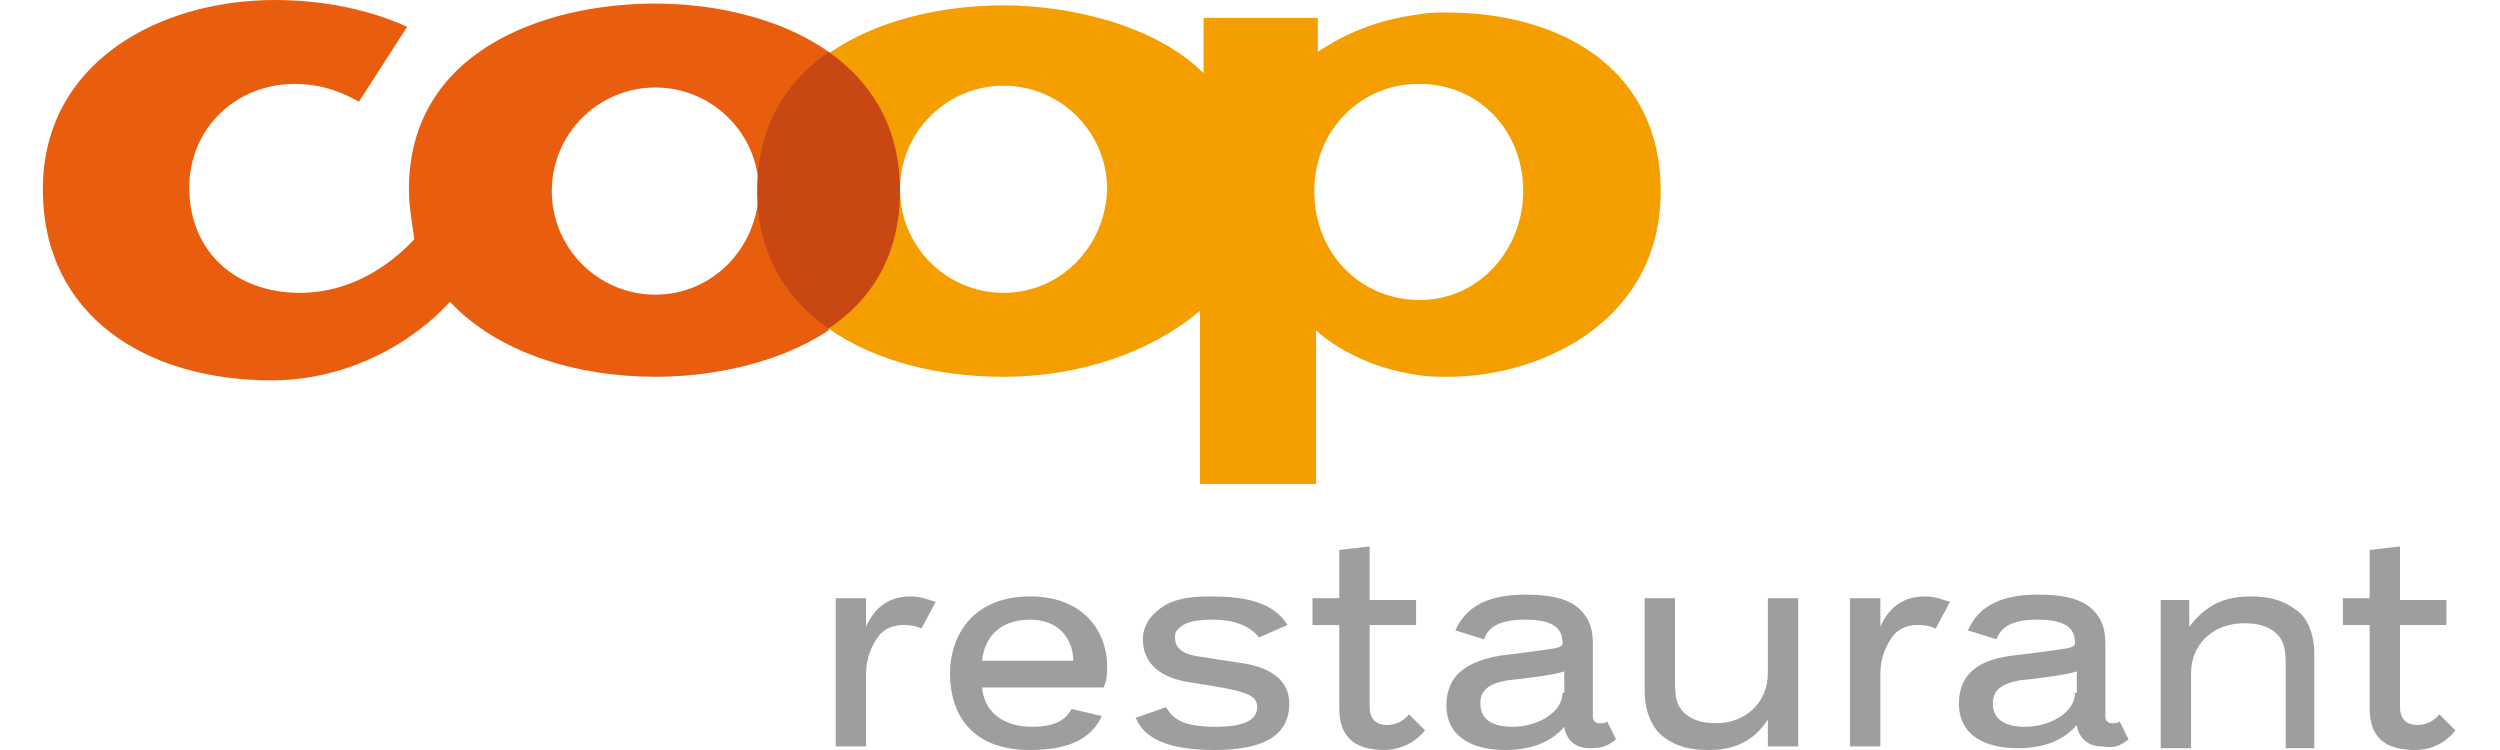 <svg xmlns="http://www.w3.org/2000/svg" width="140" height="42" viewBox="0 0 140 42">
    <g fill-rule="evenodd" clip-rule="evenodd">
        <path fill="#E95D0F"
              d="M46.4 2.9C43.7 1 40 .2 36.7.2c-6.3 0-13.8 2.7-13.8 10.4 0 1 .2 2 .3 2.8-1.4 1.5-3.6 3-6.4 3-3.6 0-6.2-2.3-6.2-5.9 0-3.3 2.6-5.8 5.9-5.8 1.7 0 2.9.6 3.6 1l2.7-4.2C21.5.9 18.9 0 15.4 0c-6.5 0-13 3.5-13 10.6s5.8 10.7 12.8 10.7c4.4 0 8-2.2 10-4.4 2.6 2.8 7 4.2 11.5 4.2 3.3 0 7-.8 9.7-2.6V2.9zm-9.7 13.6c-3.2 0-5.8-2.6-5.8-5.8 0-3.2 2.6-5.8 5.8-5.8 3.2 0 5.8 2.6 5.8 5.8-.1 3.2-2.6 5.8-5.8 5.8z"/>
        <path fill="#F49E00"
              d="M81 .7c-.5 0-1 0-1.5.1-2.4.3-4.2 1.1-5.7 2.1V1h-6.4v3.1C64.7 1.4 59.9.3 56.2.3c-3.4 0-7.1.8-9.8 2.7v15.4c2.7 1.9 6.3 2.7 9.8 2.7 4.3 0 8.3-1.4 11-3.7v9.7h6.5v-8.6c1 .9 2.9 2.1 5.7 2.5.6.1 1.1.1 1.7.1C86.3 21.1 93 18 93 10.7 93 4 87.6.7 81 .7zM56.2 16.4c-3.2 0-5.8-2.6-5.8-5.8 0-3.2 2.6-5.8 5.8-5.8 3.2 0 5.8 2.6 5.8 5.8-.1 3.2-2.6 5.8-5.8 5.8zm23.3.4c-3.3 0-5.9-2.6-5.9-6.1 0-3.5 2.7-6 5.8-6h.1c3.3 0 5.8 2.6 5.8 6 0 3.2-2.4 6.1-5.8 6.1z"/>
        <path fill="#9C9E9F"
              d="M52.4 33.7c-.4-.1-.8-.3-1.4-.3-1.4 0-2.1.8-2.5 1.7v-1.6h-1.7v8.3h1.7v-4.1c0-.8.3-1.6.8-2.2.3-.3.7-.5 1.3-.5.5 0 .8.1 1 .2l.8-1.5zM62 37.3c0-1.9-1.3-3.9-4.3-3.9-3.4 0-4.5 2.4-4.5 4.3 0 2.2 1.1 4.3 4.5 4.3 2.4 0 3.5-.8 4-1.9l-1.7-.4c-.3.6-.9 1-2.2 1-1.7 0-2.7-.9-2.8-2.2h6.8c.2-.4.2-.8.2-1.2zm-1.9-.3H55c.1-1.1.8-2.3 2.7-2.3 1.6 0 2.4 1.1 2.4 2.3zM72.2 39.4c0-1.4-1.2-2.1-2.9-2.3l-1.9-.3c-1-.1-1.6-.4-1.6-1.1 0-.2 0-.3.2-.5.3-.3.8-.5 1.9-.5 1.6 0 2.3.6 2.6 1l1.6-.7c-.8-1.3-2.4-1.6-4.3-1.6-1.7 0-2.5.3-3.2 1-.4.4-.6.9-.6 1.4 0 1.5 1.2 2.2 2.6 2.4l1.8.3c1.7.3 2 .6 2 1.1 0 .6-.5 1.1-2.3 1.1-1.8 0-2.4-.4-2.8-1.1l-1.7.6c.5 1.2 1.9 1.8 4.4 1.8 2.4 0 4.2-.6 4.2-2.6zM79.8 40.9l-.9-.9c-.2.3-.7.6-1.2.6-.7 0-1-.4-1-1V35h2.6v-1.4h-2.6v-3l-1.7.2v2.7h-1.5V35H75v4.6c0 .9.2 1.4.6 1.8.4.4 1.1.6 1.9.6 1.2 0 2-.7 2.3-1.1zM90.5 41.4l-.5-1c-.1.1-.2.1-.4.1-.1 0-.2 0-.3-.1-.1-.1-.1-.2-.1-.3V36c0-.9-.3-1.6-1-2.1-.6-.4-1.4-.6-2.8-.6-2.4 0-3.4.9-3.9 2l1.6.5c.2-.5.6-1.1 2.3-1.1 1.6 0 2.1.5 2.1 1.3 0 .1 0 .2-.4.3-.6.1-2.1.3-3 .4-1.8.3-3.1 1-3.1 2.8 0 1.8 1.5 2.5 3.3 2.5 1.7 0 2.7-.6 3.3-1.3.1.7.6 1.2 1.4 1.2.7 0 1-.1 1.5-.5zm-3-2.6c0 1.1-1.4 1.9-2.8 1.9-1.1 0-1.8-.4-1.8-1.3 0-.7.4-1.1 1.5-1.3 1-.1 2.6-.3 3.2-.5v1.2h-.1zM100.7 41.8v-8.3H99v4.2c0 1.6-1.2 2.8-2.9 2.8-.8 0-1.4-.2-1.8-.6-.4-.4-.5-.8-.5-1.8v-4.6h-1.7v5.2c0 1.1.4 2.1 1.1 2.6.7.5 1.4.7 2.5.7 1.8 0 2.7-.8 3.3-1.7v1.5h1.7zM109.2 33.7c-.4-.1-.8-.3-1.4-.3-1.4 0-2.1.8-2.5 1.7v-1.6h-1.7v8.3h1.7v-4.1c0-.8.3-1.6.8-2.2.3-.3.7-.5 1.3-.5.5 0 .8.1 1 .2l.8-1.5zM119.2 41.4l-.5-1c-.1.1-.2.1-.4.1-.1 0-.2 0-.3-.1-.1-.1-.1-.2-.1-.3V36c0-.9-.3-1.6-1-2.1-.6-.4-1.4-.6-2.8-.6-2.4 0-3.4.9-3.9 2l1.6.5c.2-.5.6-1.1 2.3-1.1 1.6 0 2.1.5 2.1 1.3 0 .1 0 .2-.4.3-.6.1-2.1.3-3 .4-1.8.2-3.1.9-3.1 2.7 0 1.8 1.5 2.5 3.3 2.5 1.7 0 2.7-.6 3.3-1.3.1.7.6 1.2 1.4 1.2.7.1 1 0 1.5-.4zm-3-2.6c0 1.1-1.4 1.9-2.8 1.9-1.1 0-1.8-.4-1.8-1.3 0-.7.4-1.1 1.5-1.3 1-.1 2.6-.3 3.2-.5v1.2h-.1zM129.6 41.8v-5.2c0-1.1-.4-2.1-1.1-2.5-.7-.5-1.4-.7-2.5-.7-1.8 0-2.7.8-3.4 1.7v-1.5H121v8.3h1.7v-4.2c0-1.6 1.2-2.8 3-2.8.8 0 1.4.2 1.8.6.4.4.5.8.5 1.8v4.6h1.6v-.1zM137.5 40.9l-.9-.9c-.2.3-.7.6-1.2.6-.7 0-1-.4-1-1V35h2.6v-1.4h-2.6v-3l-1.7.2v2.7h-1.5V35h1.5v4.6c0 .9.2 1.4.6 1.8.4.4 1.1.6 1.9.6 1.3 0 2-.7 2.3-1.1z"/>
        <path fill="#C94713"
              d="M46.4 18.4c-2.3-1.6-4-4.1-4-7.7 0-3.6 1.6-6.1 4-7.8 2.4 1.7 4 4.2 4 7.8 0 3.6-1.6 6.1-4 7.7z"/>
    </g>
</svg>